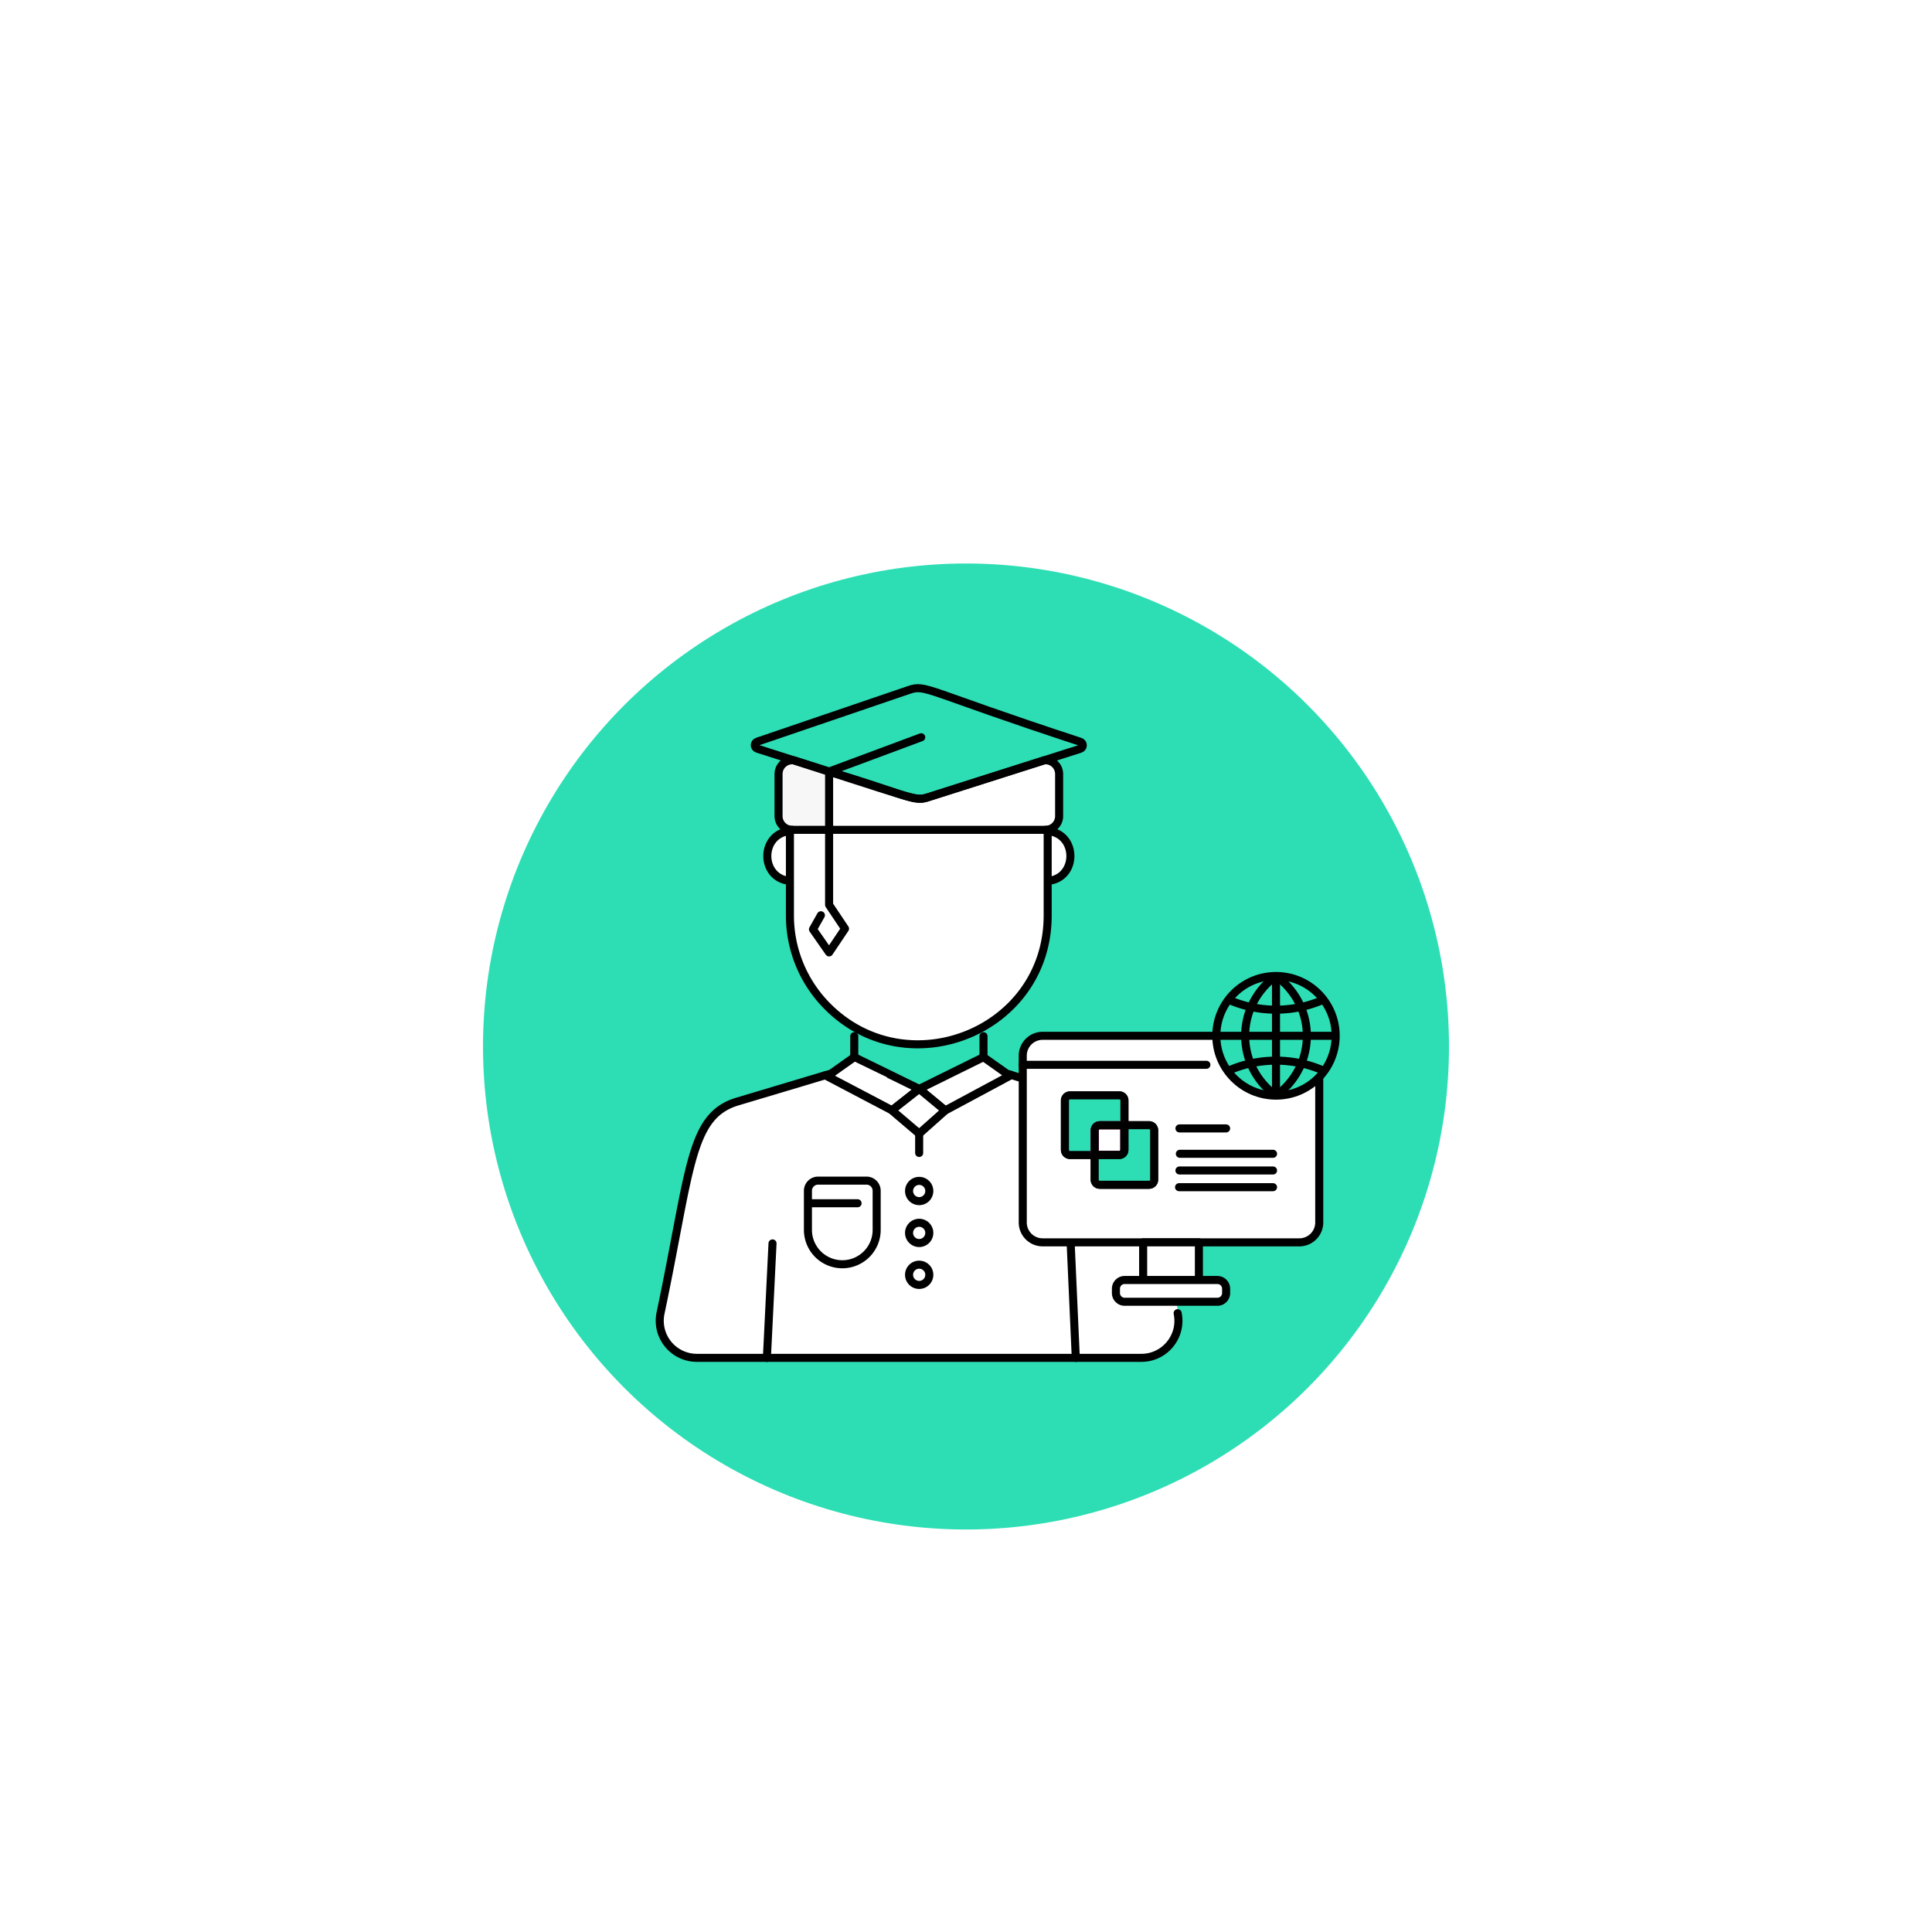 <svg width="240" height="240" viewBox="0 0 240 240" xmlns="http://www.w3.org/2000/svg">
    <defs>
        <filter x="-67.5%" y="-67.5%" width="235%" height="235%" filterUnits="objectBoundingBox" id="a">
            <feOffset dy="10" in="SourceAlpha" result="shadowOffsetOuter1"/>
            <feGaussianBlur stdDeviation="16" in="shadowOffsetOuter1" result="shadowBlurOuter1"/>
            <feColorMatrix values="0 0 0 0 0.176 0 0 0 0 0.871 0 0 0 0 0.706 0 0 0 0.4 0" in="shadowBlurOuter1" result="shadowMatrixOuter1"/>
            <feMerge>
                <feMergeNode in="shadowMatrixOuter1"/>
                <feMergeNode in="SourceGraphic"/>
            </feMerge>
        </filter>
    </defs>
    <g filter="url(#a)" transform="translate(60 60)" fill="none" fill-rule="evenodd">
        <circle fill="#2DDEB4" cx="60" cy="60" r="60"/>
        <path d="M71.569 26.145v5.238c0 .938-.763 1.7-1.701 1.7H42.994v-7.24c9.83 2.924 10.362 3.805 12.272 3.203l14.459-4.602h.143c.938 0 1.7.763 1.7 1.701" fill="#FFF"/>
        <path d="M42.994 25.843v7.24h-4.58c-.937 0-1.7-.762-1.7-1.7v-5.238c0-.938.763-1.701 1.7-1.701h.184l4.396 1.399z" fill="#F7F7F7"/>
        <path d="M38.127 39.437c-3.758-.35-3.73-5.867 0-6.2" fill="#FEC515"/>
        <path d="M38.127 39.437c-3.758-.35-3.73-5.867 0-6.2" stroke="#000" fill="#FFF" stroke-linecap="round" stroke-linejoin="round"/>
        <path d="M70.149 39.437c3.763-.318 3.759-5.882 0-6.2" fill="#FEC515"/>
        <path d="M70.149 39.437c3.763-.318 3.759-5.882 0-6.2" stroke="#000" fill="#FFF" stroke-linecap="round" stroke-linejoin="round"/>
        <path d="m74.192 23.021-18.926 6.025c-1.596.503-1 .386-21.184-6.04-.42-.136-.428-.732-.008-.875l18.863-6.43c2.128-.717 1.948.12 21.263 6.446.42.143.413.739-.008.874" fill="#2DDEB4"/>
        <path d="m74.192 23.021-18.926 6.025c-1.596.503-1 .386-21.184-6.04-.42-.136-.428-.732-.008-.875l18.863-6.43c2.128-.717 1.948.12 21.263 6.446.42.143.413.739-.008.874z" stroke="#000" stroke-linecap="round" stroke-linejoin="round"/>
        <path d="M69.868 33.084h.278v10.643c0 14.36-17.39 21.276-27.328 11.311a15.95 15.95 0 0 1-4.69-11.31V33.083h.287" stroke="#000" fill="#FFF" stroke-linecap="round" stroke-linejoin="round"/>
        <path d="M42.994 25.843v7.24h-4.58c-.937 0-1.7-.762-1.7-1.7v-5.238c0-.938.763-1.701 1.7-1.701h.184l4.396 1.399zM71.569 26.145v5.238c0 .938-.763 1.7-1.701 1.7H42.994v-7.24c9.83 2.924 10.362 3.805 12.272 3.203l14.459-4.602h.143c.938 0 1.7.763 1.7 1.701zM42.994 33.084v9.324l1.978 2.957-1.978 2.949-2.004-2.87.986-1.748" stroke="#000" stroke-linecap="round" stroke-linejoin="round"/>
        <path d="m54.186 65.268-3.387 2.663-8.29-4.356.738-.214 2.87-2.035s4.276 2.09 4.284 2.09l3.785 1.852z" fill="#FFF"/>
        <path d="m54.186 65.268-3.387 2.663-8.29-4.356.738-.214 2.87-2.035s4.276 2.09 4.284 2.09l3.785 1.852z" stroke="#000" stroke-linecap="round" stroke-linejoin="round"/>
        <path d="M86.29 93.128c.596 2.862-1.582 5.548-4.507 5.548H26.571a4.61 4.61 0 0 1-4.522-5.531c3.768-17.885 3.588-24.458 9.482-26.287l10.978-3.283 8.29 4.356 3.386 2.877 3.227-2.87c.375-.2-2.034 1.094 8.203-4.402.73.225.731.227 1.393.425l5.989 16.008 12.472 1.507" stroke="#000" fill="#FFF" stroke-linecap="round" stroke-linejoin="round"/>
        <path stroke="#000" stroke-linecap="round" stroke-linejoin="round" d="M46.12 61.326v-2.607"/>
        <path d="m65.615 63.536-8.202 4.403-3.228-2.67 7.988-3.943 2.878 2.035.564.175z" fill="#FFF"/>
        <path d="m65.615 63.536-8.202 4.403-3.228-2.67 7.988-3.943 2.878 2.035.564.175zM62.173 61.326v-2.607M35.266 98.683l.699-14.223M73.64 98.683l-.643-14.355M54.182 73.226v-2.414" stroke="#000" stroke-linecap="round" stroke-linejoin="round"/>
        <path fill="#FFF" d="m57.412 67.939-3.227 2.87L50.8 67.93l3.386-2.663z"/>
        <path stroke="#000" stroke-linecap="round" stroke-linejoin="round" d="m57.412 67.939-3.227 2.87L50.8 67.93l3.386-2.663z"/>
        <path d="M55.441 77.916a1.257 1.257 0 1 1-2.513 0 1.257 1.257 0 0 1 2.513 0"/>
        <path d="M55.441 77.916a1.257 1.257 0 1 1-2.513 0 1.257 1.257 0 0 1 2.513 0z" stroke="#000" stroke-linecap="round" stroke-linejoin="round"/>
        <path d="M55.441 83.12a1.257 1.257 0 1 1-2.513 0 1.257 1.257 0 0 1 2.513 0"/>
        <path d="M55.441 83.12a1.257 1.257 0 1 1-2.513 0 1.257 1.257 0 0 1 2.513 0z" stroke="#000" stroke-linecap="round" stroke-linejoin="round"/>
        <path d="M55.441 88.325a1.257 1.257 0 1 1-2.513 0 1.257 1.257 0 0 1 2.513 0"/>
        <path d="M55.441 88.325a1.257 1.257 0 1 1-2.513 0 1.257 1.257 0 0 1 2.513 0z" stroke="#000" stroke-linecap="round" stroke-linejoin="round"/>
        <path fill="#2DDEB4" d="m42.994 25.843 8.792-3.19"/>
        <path stroke="#000" stroke-linecap="round" stroke-linejoin="round" d="m42.994 25.843 11.445-4.258"/>
        <path d="M79.68 72.847v-3.07h-3.063c-.35 0-.629.279-.629.63v3.07h3.063a.631.631 0 0 0 .629-.63zm3.692 3.7c0 .35-.284.63-.63.63h-6.125a.626.626 0 0 1-.629-.63v-3.07h-3.067a.631.631 0 0 1-.63-.63v-6.14c0-.35.284-.634.63-.634h6.13c.346 0 .629.283.629.634v3.07h3.062c.346 0 .63.279.63.63v6.14zm18.965-17.694a2.398 2.398 0 0 0-.92-.18H69.52a2.47 2.47 0 0 0-2.47 2.471v20.713a2.47 2.47 0 0 0 2.47 2.471h31.895a2.47 2.47 0 0 0 2.466-2.47V61.143c0-1.04-.638-1.926-1.545-2.29z" stroke="#000" fill="#FFF" stroke-linecap="round" stroke-linejoin="round"/>
        <path d="M105.923 58.672c0 4.103-3.32 7.43-7.413 7.43-4.094 0-7.414-3.327-7.414-7.43s3.32-7.429 7.414-7.429c4.094 0 7.413 3.326 7.413 7.43z" stroke="#000" fill="#2DDEB4"/>
        <path d="M92.512 63.04a14.632 14.632 0 0 1 5.997-1.283 14.642 14.642 0 0 1 5.997 1.283M104.415 54.182a14.562 14.562 0 0 1-5.905 1.243c-1.063 0-2.097-.114-3.096-.33a14.394 14.394 0 0 1-2.81-.913M91.096 58.672h14.826M98.51 51.243v14.859" stroke="#000"/>
        <path d="M98.51 66.102a9.289 9.289 0 0 1-3.161-4.002 9.054 9.054 0 0 1-.67-3.424v-.004c0-1.268.263-2.477.735-3.578a9.304 9.304 0 0 1 3.096-3.851M98.51 51.243a9.288 9.288 0 0 1 3.097 3.85c.474 1.101.736 2.31.736 3.58v.003a9.04 9.04 0 0 1-.67 3.426 9.296 9.296 0 0 1-3.163 4" stroke="#000"/>
        <path stroke="#000" fill="#FFF" stroke-linecap="round" stroke-linejoin="round" d="M82.006 89.005h6.925v-4.677h-6.925zM92.313 90.09v.535c0 .599-.485 1.085-1.082 1.085H79.707a1.084 1.084 0 0 1-1.082-1.085v-.535c0-.6.485-1.085 1.082-1.085H91.23c.597 0 1.082.486 1.082 1.085z"/>
        <path stroke="#000" stroke-linecap="round" stroke-linejoin="round" d="M67.053 62.273H89.86"/>
        <path d="M79.68 66.707v3.07h-3.063c-.35 0-.629.279-.629.63v3.07h-3.067a.631.631 0 0 1-.63-.63v-6.14c0-.35.284-.634.63-.634h6.13c.346 0 .629.283.629.634z" stroke="#000" fill="#2DDEB4" stroke-linecap="round" stroke-linejoin="round"/>
        <path d="M79.68 69.777v3.07c0 .346-.283.63-.63.63h-3.062v-3.07c0-.35.278-.63.629-.63h3.063z" stroke="#EF0C8E" stroke-linecap="round" stroke-linejoin="round"/>
        <path d="M83.372 70.407v6.14c0 .35-.284.63-.63.63h-6.125a.625.625 0 0 1-.629-.63v-3.07h3.063a.631.631 0 0 0 .628-.63v-3.07h3.064c.345 0 .629.28.629.63z" stroke="#000" fill="#2DDEB4" stroke-linecap="round" stroke-linejoin="round"/>
        <path d="M79.68 69.777v3.07c0 .346-.283.63-.63.63h-3.062v-3.07c0-.35.278-.63.629-.63h3.063zM86.516 70.176h5.796M86.565 73.327h11.578M86.516 75.402h11.627M86.466 77.478h11.677" stroke="#000" stroke-linecap="round" stroke-linejoin="round"/>
        <path d="M44.634 87.05a4.27 4.27 0 0 1-4.27-4.269v-4.857c0-.698.567-1.264 1.266-1.264h6.008c.698 0 1.265.566 1.265 1.264v4.857a4.27 4.27 0 0 1-4.27 4.27"/>
        <path d="M44.634 87.05h0a4.27 4.27 0 0 1-4.27-4.269v-4.857c0-.698.567-1.264 1.266-1.264h6.008c.698 0 1.265.566 1.265 1.264v4.857a4.27 4.27 0 0 1-4.27 4.27zM40.365 79.473h6.165" stroke="#000" stroke-linecap="round" stroke-linejoin="round"/>
        <g fill="#FFF">
            <path d="M84.589 75.239h11.758"/>
        </g>
    </g>
</svg>
